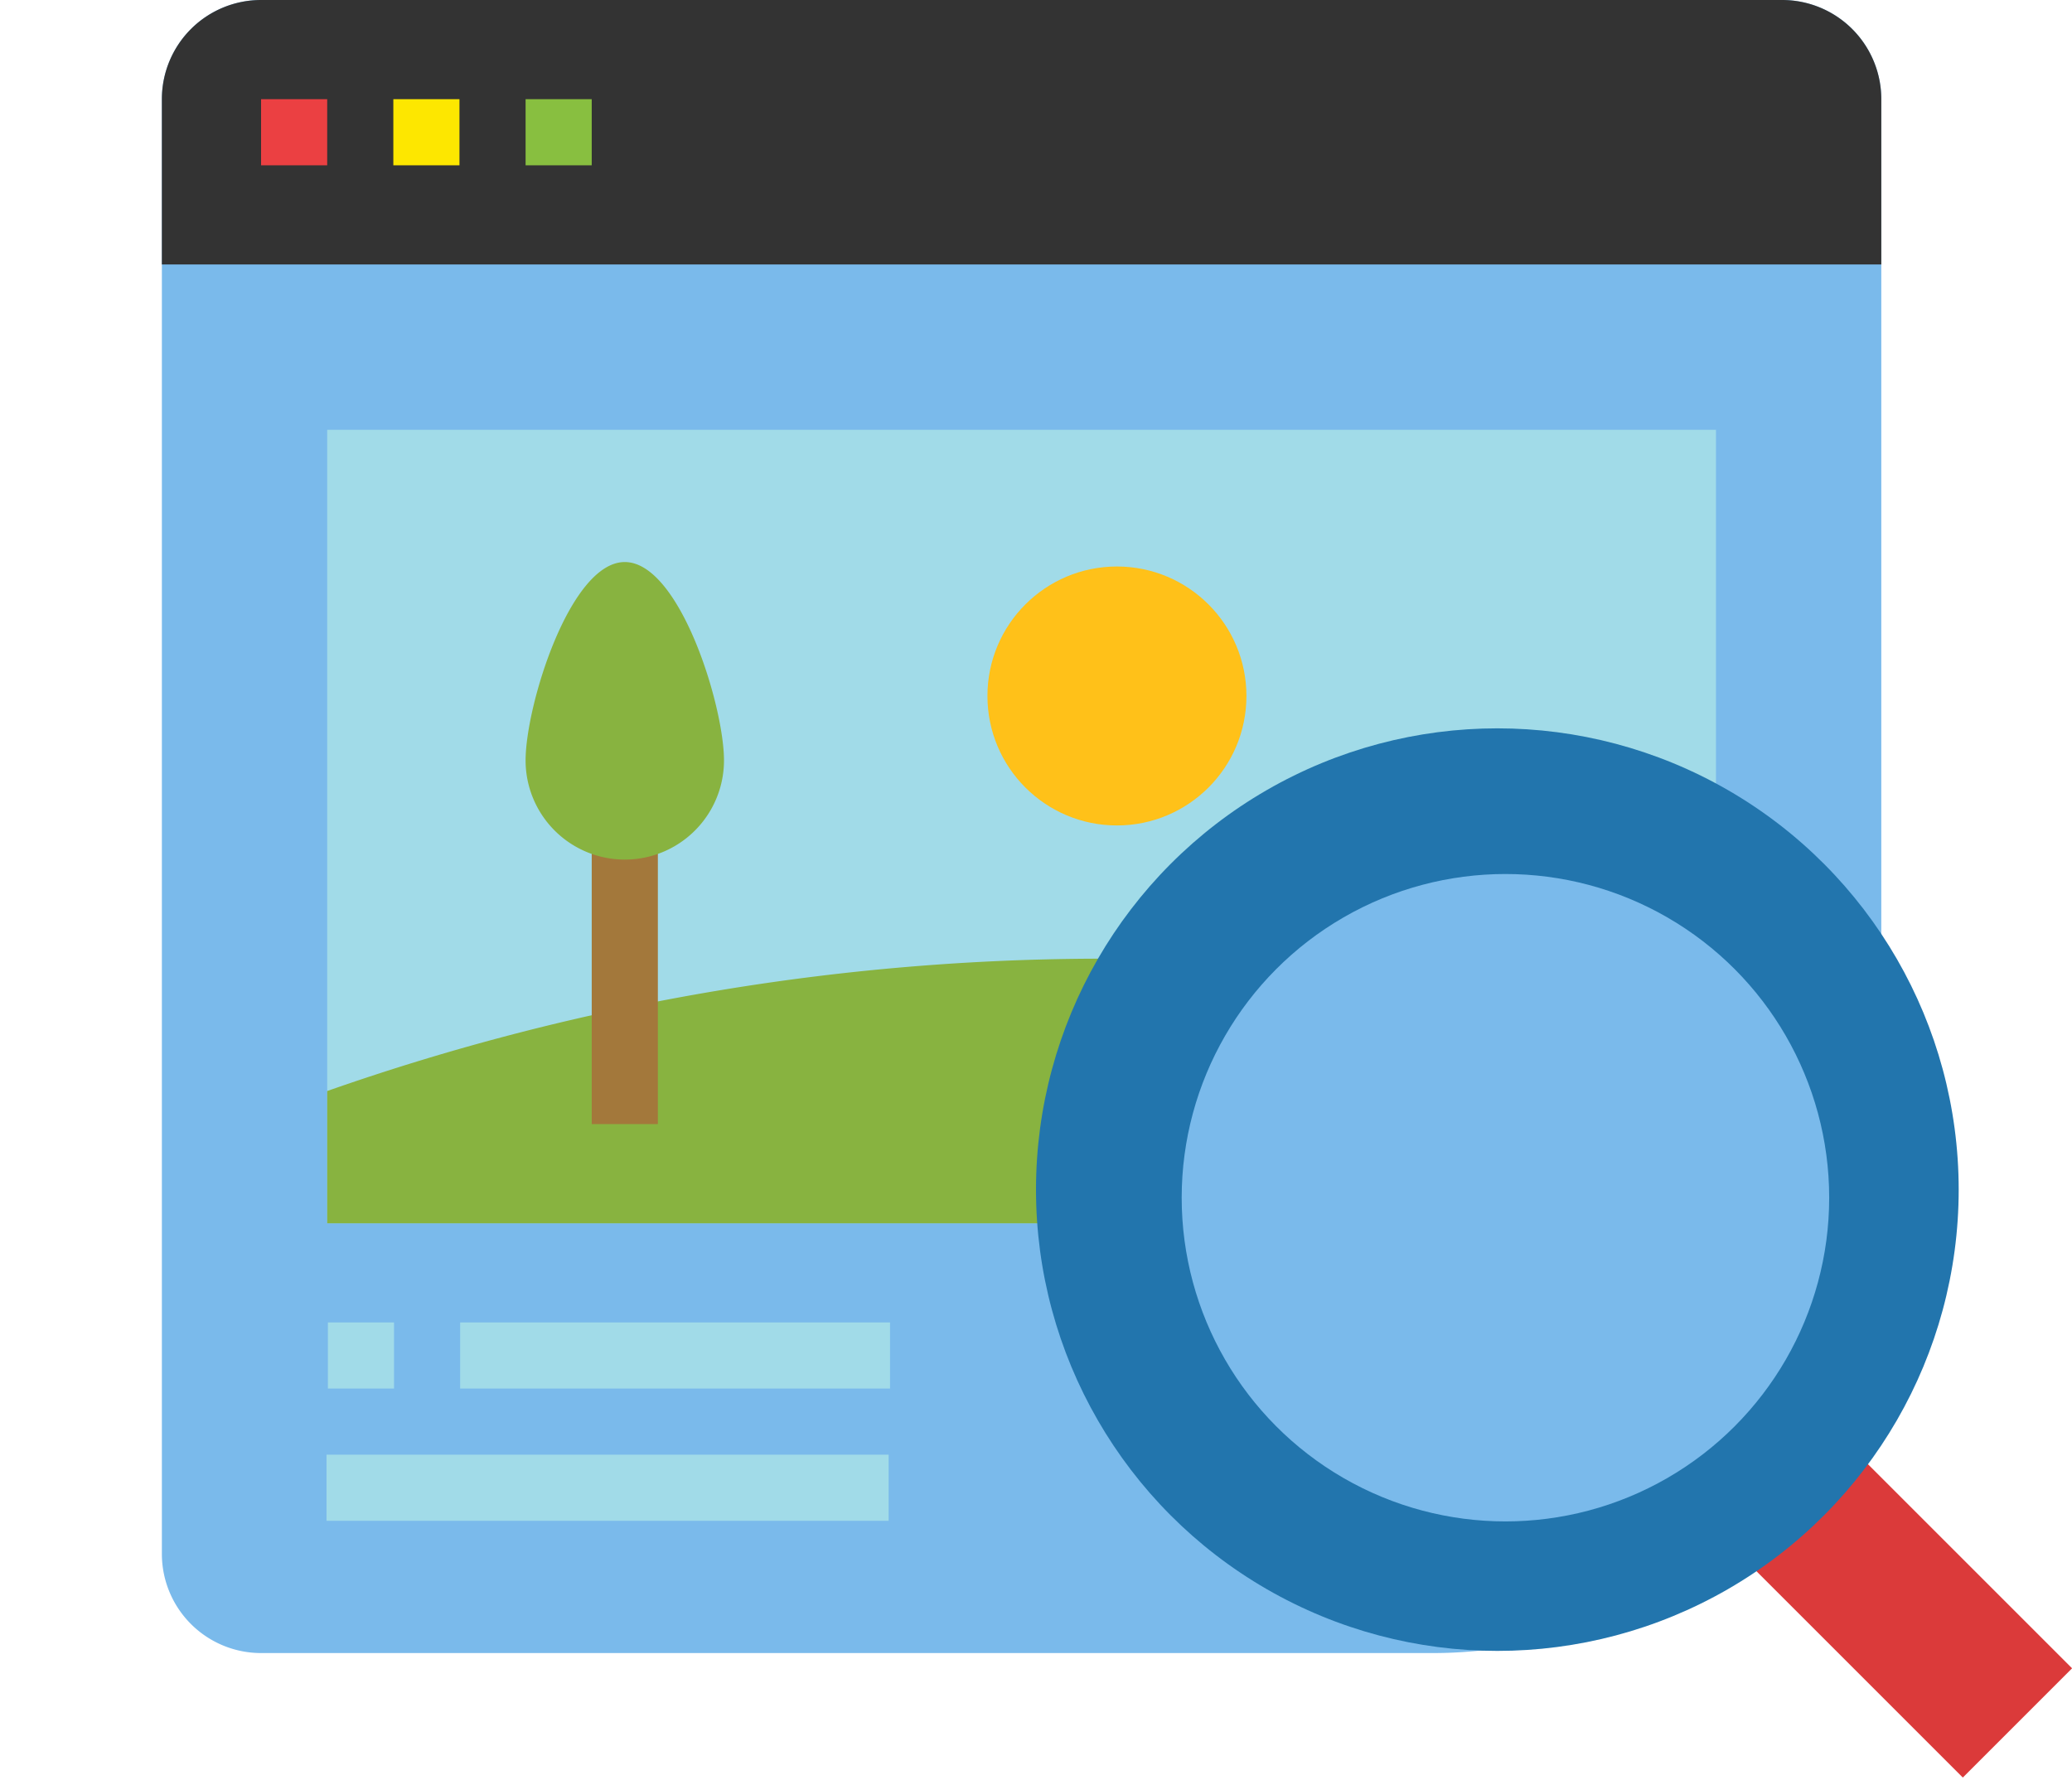 <svg xmlns="http://www.w3.org/2000/svg" width="128" height="110" viewBox="0 0 128 110"><g transform="translate(-854 -2286)"><g transform="translate(861 2268.68)"><path d="M81.537,109.134H9.128A6.128,6.128,0,0,1,3,103.006V13.128A6.128,6.128,0,0,1,9.128,7h93.963a6.128,6.128,0,0,1,6.128,6.128V81.452a27.681,27.681,0,0,1-27.684,27.682Z" transform="translate(0 10.32)" fill="#7abaeb"/><path d="M109.219,13.128A6.128,6.128,0,0,0,103.091,7H9.128A6.128,6.128,0,0,0,3,13.128V23.341H109.219Z" transform="translate(0 10.32)" fill="#333"/><path d="M6,10h4.085v4.085H6Z" transform="translate(3.128 13.448)" fill="#eb4042"/><path d="M10,10h4.085v4.085H10Z" transform="translate(7.299 13.448)" fill="#fde700"/><path d="M14,10h4.085v4.085H14Z" transform="translate(11.469 13.448)" fill="#88bf40"/><path d="M8,20H93.793V69.024H8Z" transform="translate(5.213 23.875)" fill="#a1dbe8"/><path d="M93.793,40.457A154.984,154.984,0,0,0,57.024,36,144.669,144.669,0,0,0,8,44.173v8.171H93.793Z" transform="translate(5.213 40.556)" fill="#88b340"/><g transform="translate(13.171 99.027)"><path d="M7,51H41.726v4.085H7Z" transform="translate(-7 -42.829)" fill="#a1dbe8"/><path d="M9,47h4.085v4.085H9Z" transform="translate(-8.915 -47)" fill="#a1dbe8"/><path d="M13,47H39.555v4.085H13Z" transform="translate(-4.744 -47)" fill="#a1dbe8"/></g><path d="M16,31h4.085V51.427H16Z" transform="translate(13.555 35.344)" fill="#a3783b"/><circle cx="8" cy="8" r="8" transform="translate(54 52.321)" fill="#ffc119"/><path d="M26.256,36.256a6.128,6.128,0,0,1-12.256,0C14,32.871,16.743,24,20.128,24S26.256,32.871,26.256,36.256Z" transform="translate(11.469 28.046)" fill="#88b340"/><path d="M0,0H9.546V38.34H0Z" transform="translate(87.144 100.036) rotate(-45)" fill="#db3a3a"/><circle cx="28.5" cy="28.5" r="28.5" transform="translate(57 62.321)" fill="#2275ad"/><circle cx="20" cy="20" r="20" transform="translate(66 71.321)" fill="#7abaeb"/></g><rect width="128" height="110" transform="translate(854 2286)" fill="none"/></g></svg>